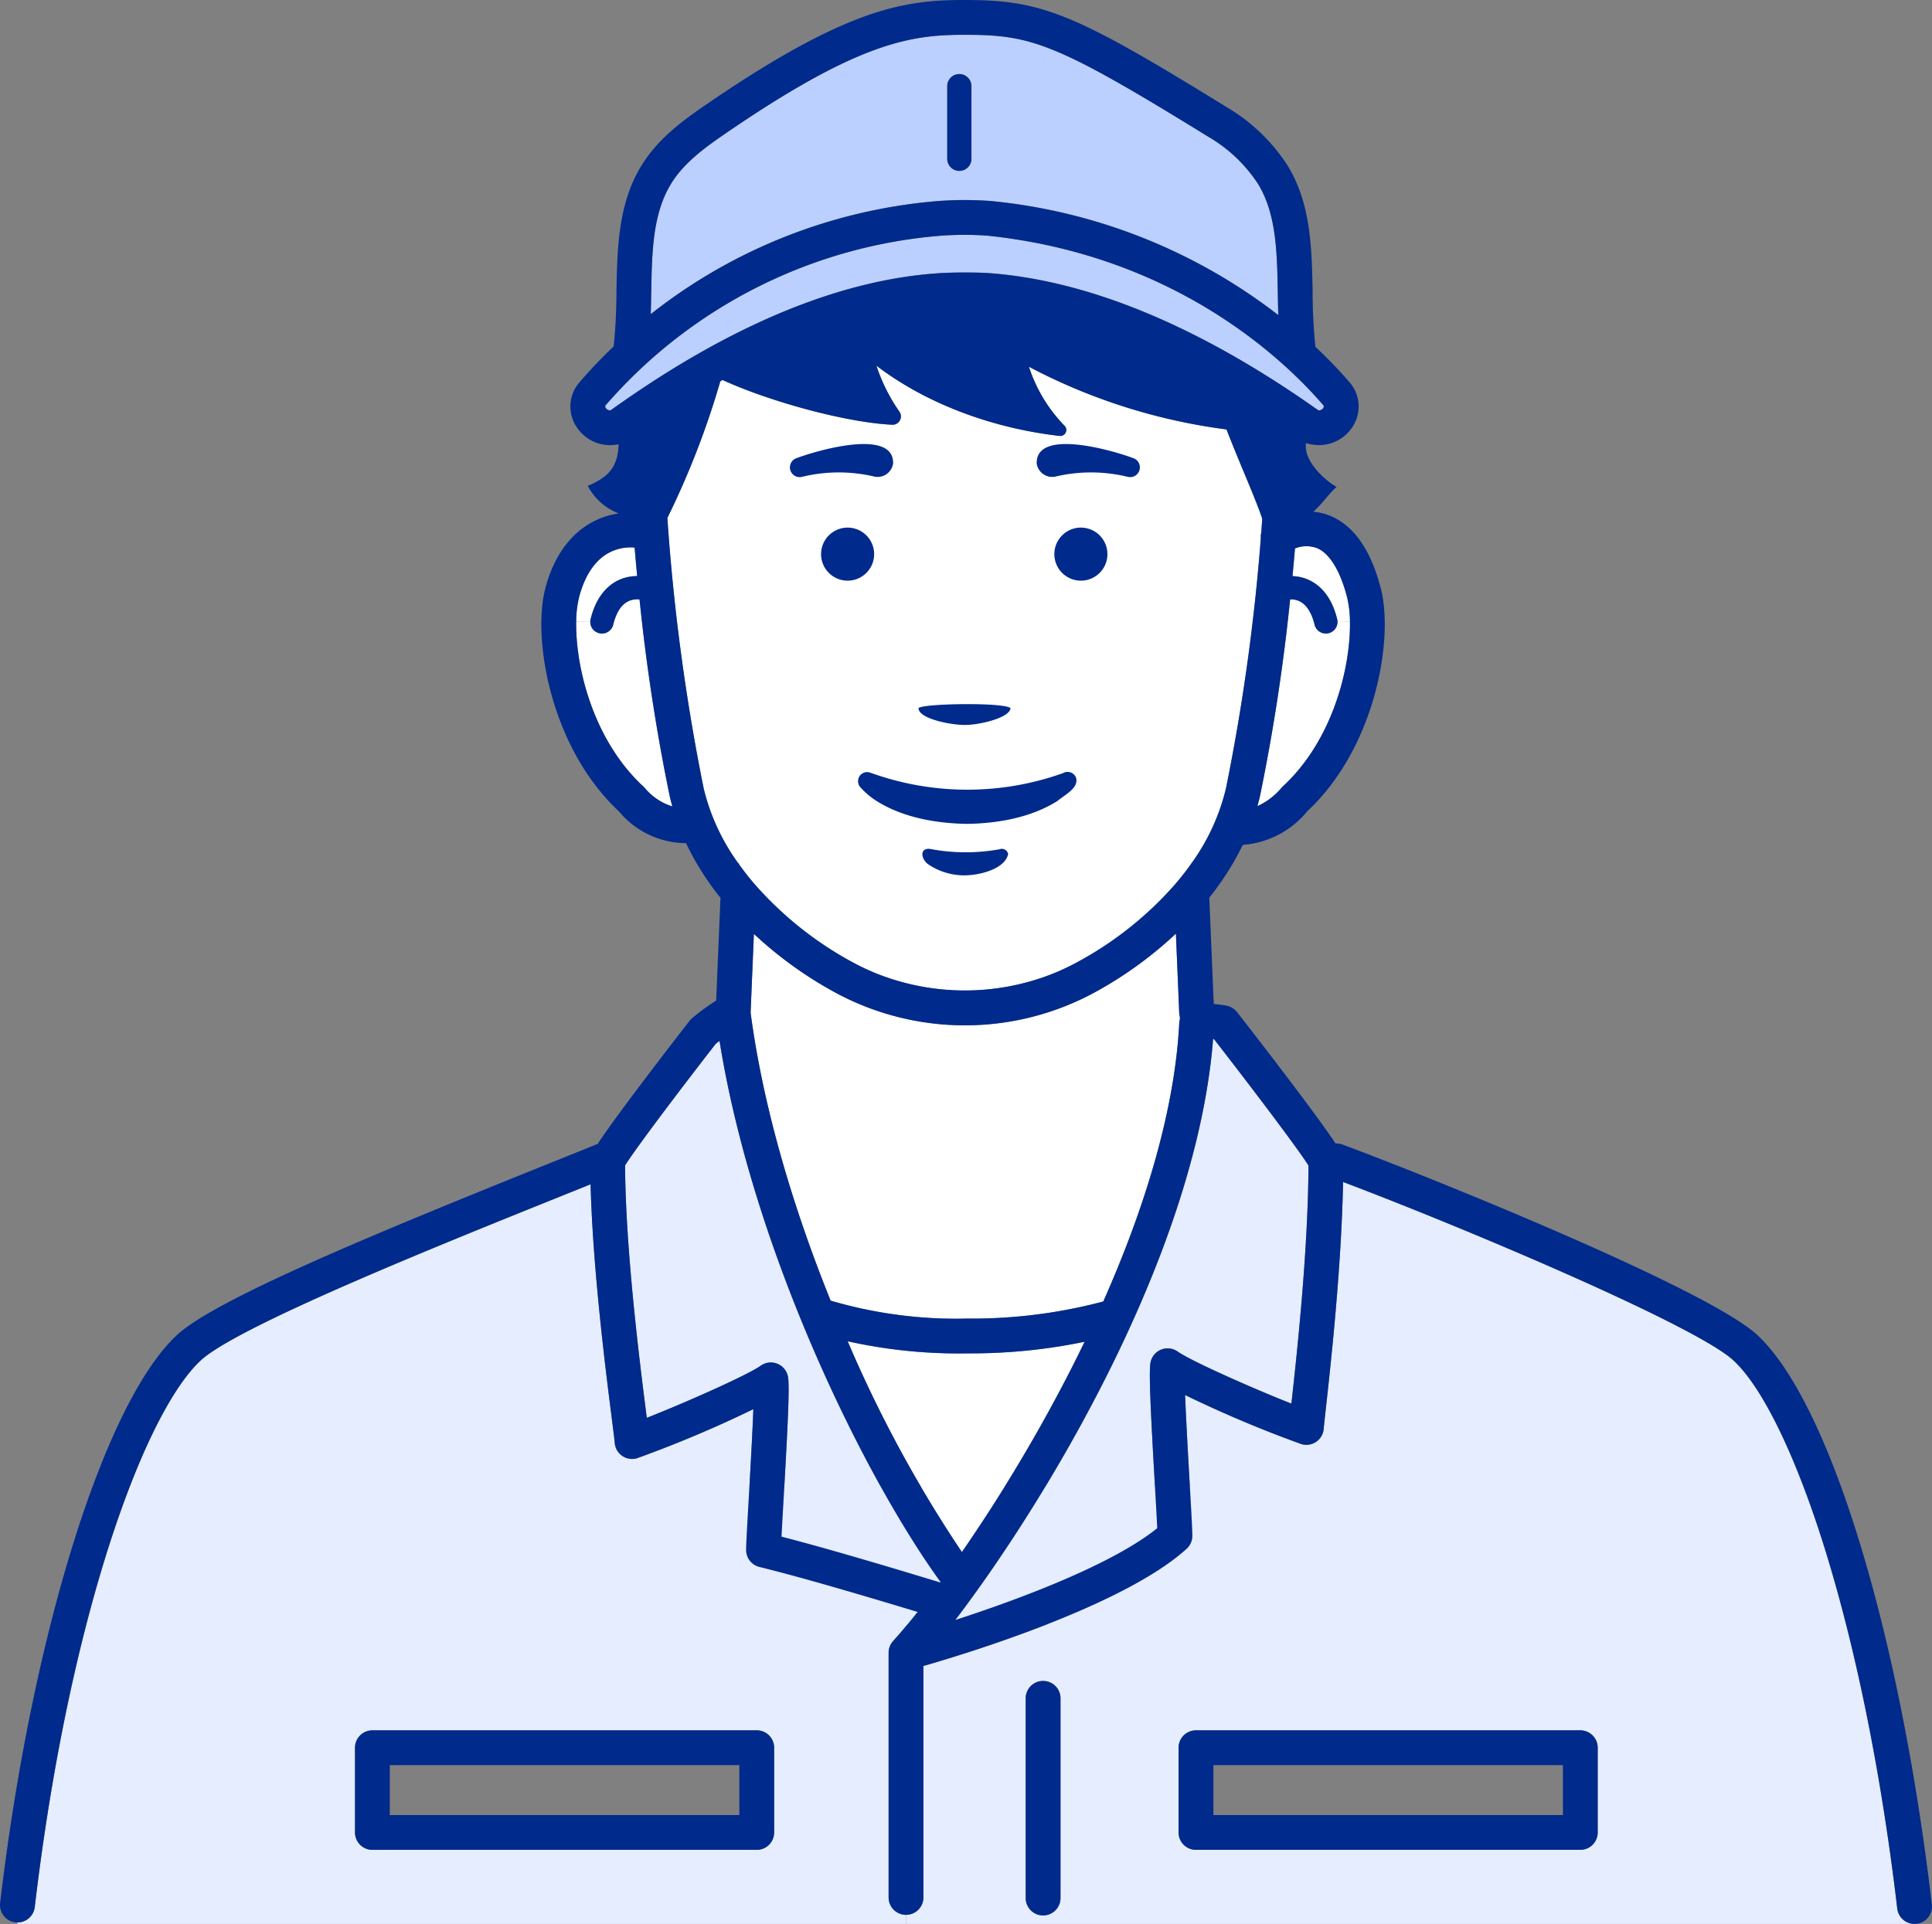 <?xml version="1.0" encoding="UTF-8"?>
<svg xmlns="http://www.w3.org/2000/svg" xmlns:xlink="http://www.w3.org/1999/xlink" id="グループ_2322" data-name="グループ 2322" width="270" height="268.913" viewBox="0 0 270 268.913">
  <rect x="0" y="0" width="270" height="268.913" fill="#808080" stroke="none"/>
  <defs>
    <style>
      .cls-1 {
        fill: none;
      }

      .cls-2 {
        fill: #bcd0ff;
      }

      .cls-3 {
        clip-path: url(#clip-path);
      }

      .cls-4 {
        fill: #e5edff;
      }

      .cls-5 {
        fill: #fff;
      }

      .cls-6 {
        fill: #231815;
      }

      .cls-7 {
        fill: #002a8c;
      }
    </style>
    <clipPath id="clip-path">
      <rect id="長方形_1773" data-name="長方形 1773" class="cls-1" width="270" height="268.913"></rect>
    </clipPath>
  </defs>
  <rect id="長方形_1771" data-name="長方形 1771" class="cls-2" width="134.275" height="19.182" transform="translate(90.136 207.825)"></rect>
  <rect id="長方形_1772" data-name="長方形 1772" class="cls-2" width="134.275" height="19.182" transform="translate(36.651 207.825)"></rect>
  <g id="グループ_2321" data-name="グループ 2321">
    <g id="グループ_2320" data-name="グループ 2320" class="cls-3">
      <path id="パス_916" data-name="パス 916" class="cls-4" d="M127.509,491.064V456.869c0-.076,0-.156.008-.233v-.008a2.332,2.332,0,0,1,.063-.343.32.32,0,0,1,.017-.059,2.688,2.688,0,0,1,.11-.326.173.173,0,0,0,.017-.03,1.941,1.941,0,0,1,.157-.292.4.4,0,0,0,.025-.042,2.216,2.216,0,0,1,.211-.271.188.188,0,0,1,.017-.03c1.036-1.142,2.187-2.508,3.43-4.073-6.179-1.869-15.666-4.707-22.111-6.289a2.434,2.434,0,0,1-1.852-2.364c0-.825.131-3.18.368-7.27.195-3.422.5-8.784.639-12.422a164.956,164.956,0,0,1-16.27,6.864,2.43,2.43,0,0,1-3.1-2.153c-.03-.385-.195-1.679-.4-3.32-.829-6.488-2.669-20.931-2.977-32.82l-4.386,1.764c-16.816,6.767-44.963,18.085-50.1,22.86-7.917,7.342-18.427,35.941-23.19,76.4a2.442,2.442,0,0,1-2.419,2.153v.207H129.941V493.5a2.43,2.43,0,0,1-2.432-2.432m-16-9.085a2.429,2.429,0,0,1-2.432,2.432H55.368a2.432,2.432,0,0,1-2.432-2.432V470.137a2.435,2.435,0,0,1,2.432-2.432h53.713a2.432,2.432,0,0,1,2.432,2.432Z" transform="translate(-3.325 -225.856)"></path>
      <path id="パス_917" data-name="パス 917" class="cls-4" d="M437.9,492.176c-2.2-18.707-5.714-36.123-10.146-50.372-4.014-12.887-8.658-22.45-12.735-26.231-5.27-4.893-37.7-18.58-54.568-24.953-.228,12-1.742,25.664-2.419,31.767-.144,1.315-.262,2.36-.288,2.719a2.431,2.431,0,0,1-3.1,2.157,166.424,166.424,0,0,1-16.27-6.864c.14,3.633.448,9,.643,12.417.237,4.094.368,6.45.368,7.275a2.425,2.425,0,0,1-.8,1.8c-8.653,7.862-30.316,14.519-36.783,16.38v32.35a2.432,2.432,0,0,1-2.432,2.432v1.273H440.316a2.431,2.431,0,0,1-2.415-2.149M320.963,490.7a2.432,2.432,0,0,1-4.864,0V462.79a2.432,2.432,0,0,1,4.864,0Zm75.076-9.169a2.429,2.429,0,0,1-2.432,2.432H339.894a2.432,2.432,0,0,1-2.432-2.432V469.693a2.435,2.435,0,0,1,2.432-2.432h53.713a2.432,2.432,0,0,1,2.432,2.432Z" transform="translate(-172.756 -225.412)"></path>
      <path id="パス_918" data-name="パス 918" class="cls-4" d="M365.031,361.033c-.055,12.083-1.662,26.73-2.39,33.281-4.965-1.945-13.965-5.913-15.894-7.274a2.432,2.432,0,0,0-3.806,1.607c-.22,1.425.013,6.45.63,17.171.135,2.335.262,4.572.321,5.908-6.331,5.135-19.646,10.053-28.21,12.828,12.346-16.194,33.632-50.943,36.017-81.2l.123.013c5.748,7.4,11.817,15.45,13.208,17.67" transform="translate(-182.168 -198.134)"></path>
      <path id="パス_919" data-name="パス 919" class="cls-4" d="M250.629,419.608c-.017.021-.034.042-.051.068-5.528-1.679-15.069-4.568-22.179-6.4.072-1.341.178-3.2.288-5.122.613-10.721.85-15.746.63-17.167a2.436,2.436,0,0,0-3.811-1.611c-1.929,1.37-10.975,5.354-15.932,7.291-.017-.14-.034-.283-.055-.436-.876-6.881-2.91-22.839-2.978-34.842,1.37-2.212,7.245-10.024,12.671-17,.178-.14.351-.279.529-.414,4.733,29.572,20.411,61.237,30.887,75.638" transform="translate(-119.187 -198.492)"></path>
      <path id="パス_864" data-name="パス 864" class="cls-5" d="M313.21,443.332c-1.091,2.263-2.182,4.411-3.24,6.416a226.579,226.579,0,0,1-13.906,22.966A178.337,178.337,0,0,1,280.1,443.26a71.419,71.419,0,0,0,16.689,1.692c.2,0,.4,0,.6,0a78.066,78.066,0,0,0,15.822-1.624" transform="translate(-161.636 -255.788)"></path>
      <path id="パス_865" data-name="パス 865" class="cls-5" d="M308.024,320.354a2.4,2.4,0,0,0-.089.55c-.656,13.2-5.388,27.25-10.624,39.058a71.526,71.526,0,0,1-19.016,2.39,62.314,62.314,0,0,1-19.091-2.508c-5.126-12.705-9.4-26.776-11.183-40.243l.461-11.017a55.167,55.167,0,0,0,11.7,8.374,38.071,38.071,0,0,0,35.561,0,55.2,55.2,0,0,0,11.715-8.408l.469,11.246a2.418,2.418,0,0,0,.1.558" transform="translate(-143.124 -178.052)"></path>
      <path id="パス_866" data-name="パス 866" class="cls-6" d="M244.132,285.33c-.047,0-.093,0-.14,0,.047.068.1.135.148.2a1.674,1.674,0,0,1-.008-.207m63.106,0a.656.656,0,0,1,0,.093l.063-.089a.261.261,0,0,0-.059,0" transform="translate(-140.798 -164.653)"></path>
      <path id="パス_867" data-name="パス 867" class="cls-7" d="M448.009,574.263v11.842a2.43,2.43,0,0,1-2.432,2.432H391.864a2.432,2.432,0,0,1-2.432-2.432V574.263a2.435,2.435,0,0,1,2.432-2.432h53.713a2.432,2.432,0,0,1,2.432,2.432m-4.864,2.432H394.3v6.979h48.849Z" transform="translate(-224.726 -329.982)"></path>
      <path id="パス_868" data-name="パス 868" class="cls-7" d="M343.786,557.943v27.914a2.432,2.432,0,0,1-4.864,0V557.943a2.432,2.432,0,1,1,4.864,0" transform="translate(-195.579 -320.564)"></path>
      <path id="パス_869" data-name="パス 869" class="cls-7" d="M175.879,574.263v11.842a2.43,2.43,0,0,1-2.432,2.432H119.734a2.432,2.432,0,0,1-2.432-2.432V574.263a2.435,2.435,0,0,1,2.432-2.432h53.713a2.432,2.432,0,0,1,2.432,2.432m-4.864,2.432H122.166v6.979h48.849Z" transform="translate(-67.69 -329.982)"></path>
      <path id="パス_870" data-name="パス 870" class="cls-2" d="M300.329,101.809a.7.7,0,0,1-.668.326c-.249-.165-.651-.448-1.045-.723-16.084-11.2-31.175-17.4-44.849-18.444-.892-.068-2.161-.1-3.434-.1-1.379,0-2.766.034-3.688.1-13.712.888-28.819,7.1-44.9,18.449-.385.275-.778.554-1.023.719a.713.713,0,0,1-.664-.326.312.312,0,0,1,.038-.444,69.381,69.381,0,0,1,46.874-23.642,45.687,45.687,0,0,1,6.412,0c26.345,2.753,41.579,17.455,46.908,23.646a.312.312,0,0,1,.038.444" transform="translate(-115.403 -44.785)"></path>
      <path id="パス_871" data-name="パス 871" class="cls-2" d="M302.655,47.543c-.1-5.659-.195-11.009-2.774-15.222a20.792,20.792,0,0,0-6.966-6.589C271.565,12.553,268.2,11.5,258.872,11.5c-7.6,0-14.921,1.04-33.941,14.164-3.1,2.144-5.494,4.094-7.067,6.657-2.58,4.212-2.673,9.563-2.774,15.222-.017.994-.034,2-.068,3a74.592,74.592,0,0,1,40.192-15.818,50.167,50.167,0,0,1,7.351,0,77.894,77.894,0,0,1,40.162,15.949c-.034-1.053-.055-2.1-.072-3.138M259.841,28.832a1.692,1.692,0,0,1-3.384,0V18.681a1.692,1.692,0,0,1,3.384,0Z" transform="translate(-124.081 -6.636)"></path>
      <path id="パス_872" data-name="パス 872" class="cls-5" d="M419.042,224.206a2.636,2.636,0,0,0-.186.19,9.549,9.549,0,0,1-3.383,2.58c.14-.491.267-.977.376-1.468a274.257,274.257,0,0,0,4.2-27.44,2.923,2.923,0,0,1,1.087.173c1.1.415,1.886,1.548,2.33,3.371a1.624,1.624,0,0,0,1.577,1.235,1.5,1.5,0,0,0,.385-.047,1.623,1.623,0,0,0,1.239-1.573l1.738-.025c.106,6.327-2.369,16.537-9.368,23" transform="translate(-239.753 -114.297)"></path>
      <path id="パス_873" data-name="パス 873" class="cls-5" d="M435.109,191.079l-1.738.025a1.555,1.555,0,0,0-.046-.389c-.888-3.641-2.851-5.075-4.344-5.638a6.038,6.038,0,0,0-1.9-.376q.19-1.948.347-3.866a4.254,4.254,0,0,1,3.159-.017c1.726.778,3.189,3.206,4.124,6.839a15.241,15.241,0,0,1,.4,3.422" transform="translate(-246.453 -104.173)"></path>
      <path id="パス_874" data-name="パス 874" class="cls-5" d="M244.14,285.537c-.051-.068-.1-.135-.148-.2.047,0,.093,0,.14,0a1.674,1.674,0,0,0,.008.207" transform="translate(-140.798 -164.653)"></path>
      <path id="パス_875" data-name="パス 875" class="cls-5" d="M393.585,285.334l-.063.089a.652.652,0,0,0,0-.093.261.261,0,0,1,.059,0" transform="translate(-227.086 -164.653)"></path>
      <path id="パス_876" data-name="パス 876" class="cls-5" d="M203.828,227.007a8.213,8.213,0,0,1-3.887-2.618c-.059-.068-.123-.131-.186-.19-7-6.471-9.478-16.689-9.368-23.012l1.967.03a1.624,1.624,0,0,0,1.243,1.578,1.5,1.5,0,0,0,.385.047,1.624,1.624,0,0,0,1.578-1.239c.44-1.819,1.227-2.952,2.326-3.367a3.046,3.046,0,0,1,1.353-.165,273.691,273.691,0,0,0,4.2,27.432c.114.5.245,1.007.385,1.506" transform="translate(-109.863 -114.29)"></path>
      <path id="パス_877" data-name="パス 877" class="cls-5" d="M198.914,184.915a6.333,6.333,0,0,0-2.17.385c-1.489.563-3.451,2-4.339,5.638a1.737,1.737,0,0,0-.047.385l-1.967-.03a14.923,14.923,0,0,1,.4-3.413c.736-2.855,2.072-4.948,3.866-6.048a6.415,6.415,0,0,1,3.9-.9c.11,1.315.228,2.648.359,3.984" transform="translate(-109.868 -104.396)"></path>
      <path id="パス_878" data-name="パス 878" class="cls-5" d="M303.515,144.184a2.576,2.576,0,0,0-.059.787,287.644,287.644,0,0,1-4.859,34.905,29.569,29.569,0,0,1-4.843,10.544.261.261,0,0,0-.059,0,.657.657,0,0,1,0,.093c-.66.93-1.375,1.848-2.153,2.753-.076.089-.152.178-.228.262a49.256,49.256,0,0,1-13.729,10.819,32.253,32.253,0,0,1-3.7,1.688,33.4,33.4,0,0,1-23.685-.042,32.671,32.671,0,0,1-3.595-1.645,49.538,49.538,0,0,1-13.712-10.823,36.914,36.914,0,0,1-2.3-2.9,1.66,1.66,0,0,1-.008-.207c-.047,0-.093,0-.14,0a29.63,29.63,0,0,1-4.864-10.544,290.6,290.6,0,0,1-5.063-37.747,116.915,116.915,0,0,0,7.4-19.1l.313-.178c6.522,2.99,17.205,5.942,23.718,6.255a1.165,1.165,0,0,0,.99-1.84,24.629,24.629,0,0,1-3.206-6.416c6.847,5.223,15.979,8.713,25.609,9.821a.838.838,0,0,0,.685-1.421A21.178,21.178,0,0,1,271.046,121a81.513,81.513,0,0,0,27.453,8.738c.055.009.106.009.161.013,1.78,4.631,4.077,9.7,4.991,12.485-.038.643-.085,1.294-.135,1.95" transform="translate(-127.255 -69.738)"></path>
      <path id="パス_879" data-name="パス 879" class="cls-7" d="M316.376,26.167V36.317a1.692,1.692,0,0,1-3.384,0V26.167a1.692,1.692,0,0,1,3.384,0" transform="translate(-180.616 -14.124)"></path>
      <path id="パス_880" data-name="パス 880" class="cls-7" d="M269.984,266.193c-4.5-38.259-14.316-70.25-24.408-79.605-6.89-6.4-45.436-21.963-57.943-26.607a2.334,2.334,0,0,0-.981-.148c-2.927-4.42-11.808-15.856-13.767-18.368a2.429,2.429,0,0,0-1.489-.9,16.424,16.424,0,0,0-1.772-.233L169,125.46a38.833,38.833,0,0,0,4.678-7.368,12.877,12.877,0,0,0,9.017-4.7c9.495-8.861,12.113-24.006,10.282-31.12-1.345-5.244-3.646-8.632-6.835-10.07a8.193,8.193,0,0,0-2.605-.681c1.277-1.121,2.153-2.5,3.248-3.46-1.713-.985-4.648-3.654-4.263-6.133l.186.059a5.87,5.87,0,0,0,1.607.224,5.56,5.56,0,0,0,4.712-2.567,5.148,5.148,0,0,0-.448-6.238,65.135,65.135,0,0,0-4.75-4.931,75.9,75.9,0,0,1-.389-7.655c-.11-6.065-.22-12.333-3.493-17.675a25.5,25.5,0,0,0-8.556-8.192C150.1,1.814,145.653,0,134.792,0c-8.455,0-16.528,1.1-36.7,15.023-3.13,2.161-6.314,4.635-8.45,8.125-3.274,5.342-3.383,11.61-3.493,17.675a75.96,75.96,0,0,1-.385,7.592C83.887,50.2,82.3,51.9,81.006,53.409a5.148,5.148,0,0,0-.448,6.238,5.59,5.59,0,0,0,5.887,2.445c-.076,3.51-1.785,4.733-4.3,5.824a8.18,8.18,0,0,0,4.331,3.849,11.067,11.067,0,0,0-4.238,1.518c-2.893,1.772-4.982,4.885-6.04,8.992-1.827,7.114.787,22.259,10.286,31.12a12.267,12.267,0,0,0,9.284,4.454c.038,0,.072,0,.106,0a38.625,38.625,0,0,0,4.813,7.642l-.6,14.363a28.922,28.922,0,0,0-3.345,2.445,2.367,2.367,0,0,0-.381.389c-1.823,2.343-10.1,13.022-12.857,17.226a2.115,2.115,0,0,0-.3.1c-2.068.837-4.382,1.772-6.873,2.77-24.133,9.711-46.24,18.838-51.594,23.811C14.575,196,4.412,228.649.018,265.982a2.433,2.433,0,0,0,2.132,2.707c.1.008.195.017.288.017a2.442,2.442,0,0,0,2.419-2.153c4.762-40.454,15.272-69.053,23.19-76.4,5.139-4.775,33.285-16.093,50.1-22.86l4.386-1.764c.309,11.889,2.149,26.332,2.978,32.82.207,1.641.372,2.935.4,3.32a2.43,2.43,0,0,0,3.1,2.153,164.956,164.956,0,0,0,16.27-6.864c-.135,3.637-.444,9-.639,12.422-.237,4.09-.368,6.446-.368,7.27a2.434,2.434,0,0,0,1.853,2.364c6.446,1.582,15.932,4.42,22.111,6.289-1.243,1.565-2.394,2.931-3.43,4.073a.183.183,0,0,0-.017.03,2.208,2.208,0,0,0-.211.271.37.37,0,0,1-.025.042,1.937,1.937,0,0,0-.156.292.183.183,0,0,1-.017.03,2.68,2.68,0,0,0-.11.326.315.315,0,0,0-.017.059,2.327,2.327,0,0,0-.063.343v.008c0,.076-.008.157-.008.233v34.195a2.432,2.432,0,1,0,4.864,0V232.857c6.467-1.861,28.13-8.518,36.783-16.38a2.425,2.425,0,0,0,.8-1.8c0-.825-.131-3.181-.368-7.275-.195-3.417-.5-8.784-.643-12.417a166.442,166.442,0,0,0,16.27,6.864,2.431,2.431,0,0,0,3.1-2.157c.025-.36.144-1.4.288-2.72.677-6.1,2.191-19.764,2.419-31.767,16.867,6.374,49.3,20.06,54.567,24.953,4.077,3.781,8.721,13.344,12.735,26.231,4.432,14.249,7.943,31.665,10.146,50.372a2.431,2.431,0,0,0,2.415,2.149,2.175,2.175,0,0,0,.288-.017,2.435,2.435,0,0,0,2.136-2.7M184.136,76.645c1.726.778,3.189,3.206,4.124,6.839a15.245,15.245,0,0,1,.4,3.422c.106,6.327-2.368,16.537-9.368,23a2.661,2.661,0,0,0-.186.19,9.548,9.548,0,0,1-3.383,2.58c.14-.491.266-.977.376-1.468a274.257,274.257,0,0,0,4.2-27.44,2.922,2.922,0,0,1,1.087.173c1.1.414,1.886,1.548,2.33,3.371a1.624,1.624,0,0,0,1.578,1.235,1.5,1.5,0,0,0,.385-.047,1.623,1.623,0,0,0,1.239-1.573,1.553,1.553,0,0,0-.047-.389c-.888-3.642-2.851-5.075-4.344-5.638a6.036,6.036,0,0,0-1.9-.376q.19-1.948.347-3.866a4.254,4.254,0,0,1,3.159-.017M91.009,40.907c.1-5.659.195-11.009,2.774-15.222,1.573-2.563,3.963-4.513,7.067-6.657C119.87,5.9,127.2,4.864,134.792,4.864c9.326,0,12.692,1.053,34.042,14.232a20.793,20.793,0,0,1,6.966,6.589c2.58,4.212,2.673,9.563,2.774,15.222.017,1.036.038,2.085.072,3.138A77.894,77.894,0,0,0,138.484,28.1a50.17,50.17,0,0,0-7.351,0A74.592,74.592,0,0,0,90.941,43.909c.034-1.007.051-2.009.068-3M86.344,56.631c-.385.275-.778.554-1.023.719a.713.713,0,0,1-.664-.326.312.312,0,0,1,.038-.444,69.382,69.382,0,0,1,46.874-23.642,45.69,45.69,0,0,1,6.412,0c26.345,2.753,41.579,17.455,46.908,23.646a.312.312,0,0,1,.038.444.7.7,0,0,1-.668.326c-.249-.165-.651-.448-1.045-.723-16.084-11.2-31.175-17.4-44.848-18.444-.892-.068-2.161-.1-3.434-.1-1.379,0-2.766.034-3.688.1-13.712.888-28.819,7.1-44.9,18.449M90.078,110.1a2.659,2.659,0,0,0-.186-.19c-7-6.471-9.478-16.689-9.368-23.012a14.924,14.924,0,0,1,.4-3.413c.736-2.855,2.072-4.948,3.866-6.048a6.415,6.415,0,0,1,3.9-.9c.11,1.315.228,2.648.36,3.984a6.333,6.333,0,0,0-2.17.385c-1.489.563-3.451,2-4.339,5.638a1.74,1.74,0,0,0-.047.385A1.624,1.624,0,0,0,83.734,88.5a1.5,1.5,0,0,0,.385.047A1.623,1.623,0,0,0,85.7,87.311c.44-1.819,1.227-2.952,2.326-3.367a3.047,3.047,0,0,1,1.353-.165,273.7,273.7,0,0,0,4.2,27.432c.114.5.245,1.007.385,1.506a8.213,8.213,0,0,1-3.887-2.618m8.252.038A290.62,290.62,0,0,1,93.267,72.39a116.908,116.908,0,0,0,7.4-19.1l.313-.178c6.522,2.99,17.205,5.942,23.718,6.255a1.165,1.165,0,0,0,.99-1.84,24.628,24.628,0,0,1-3.206-6.416c6.847,5.223,15.979,8.713,25.609,9.821a.838.838,0,0,0,.685-1.421,21.177,21.177,0,0,1-4.982-8.252A81.513,81.513,0,0,0,171.245,60c.055.008.106.008.161.013,1.781,4.631,4.077,9.7,4.991,12.485-.038.643-.085,1.294-.135,1.95a2.573,2.573,0,0,0-.059.787,287.644,287.644,0,0,1-4.86,34.905,29.567,29.567,0,0,1-4.843,10.544l-.063.089c-.66.93-1.375,1.848-2.153,2.753-.076.089-.152.178-.228.262A49.258,49.258,0,0,1,150.326,134.6a32.253,32.253,0,0,1-3.7,1.688,33.4,33.4,0,0,1-23.685-.042,32.682,32.682,0,0,1-3.595-1.645,49.538,49.538,0,0,1-13.712-10.823,36.9,36.9,0,0,1-2.3-2.9c-.051-.068-.1-.135-.148-.2a29.63,29.63,0,0,1-4.864-10.544M135.172,184.3a62.319,62.319,0,0,1-19.091-2.508c-5.126-12.705-9.4-26.776-11.183-40.243l.461-11.018a55.166,55.166,0,0,0,11.7,8.374,38.071,38.071,0,0,0,35.561,0,55.194,55.194,0,0,0,11.715-8.408l.469,11.246a1.7,1.7,0,0,1,.008,1.108c-.656,13.2-5.388,27.25-10.624,39.058a71.528,71.528,0,0,1-19.015,2.39m16.4,3.244c-1.091,2.263-2.182,4.411-3.24,6.416a226.584,226.584,0,0,1-13.906,22.965,178.324,178.324,0,0,1-15.962-29.453,71.423,71.423,0,0,0,16.689,1.692c.2,0,.4,0,.6,0a78.079,78.079,0,0,0,15.822-1.624m-20.183,33.641c-5.528-1.679-15.069-4.568-22.179-6.4.072-1.341.178-3.2.288-5.122.613-10.721.85-15.746.63-17.167a2.436,2.436,0,0,0-3.811-1.611c-1.929,1.37-10.975,5.354-15.932,7.291-.017-.14-.034-.283-.055-.436-.875-6.881-2.91-22.839-2.978-34.842,1.37-2.212,7.245-10.024,12.671-17,.178-.14.351-.279.529-.414,4.733,29.572,20.411,61.237,30.887,75.638-.017.021-.034.042-.051.068m49.082-25c-4.965-1.945-13.965-5.913-15.894-7.274a2.432,2.432,0,0,0-3.806,1.607c-.22,1.425.013,6.45.63,17.171.135,2.335.262,4.572.321,5.908-6.331,5.134-19.646,10.053-28.21,12.828,12.346-16.194,33.632-50.943,36.017-81.2l.123.013c5.748,7.4,11.817,15.45,13.208,17.67-.055,12.083-1.662,26.73-2.39,33.281" transform="translate(0 0)"></path>
      <path id="パス_881" data-name="パス 881" class="cls-7" d="M278.727,178.066a3.708,3.708,0,1,1-3.708-3.706,3.708,3.708,0,0,1,3.708,3.706" transform="translate(-156.564 -100.616)"></path>
      <path id="パス_882" data-name="パス 882" class="cls-7" d="M355.809,178.066a3.708,3.708,0,1,1-3.708-3.706,3.708,3.708,0,0,1,3.708,3.706" transform="translate(-201.045 -100.616)"></path>
      <path id="パス_883" data-name="パス 883" class="cls-7" d="M310.007,235.605c2.131,0,6.353-1.044,6.353-2.363-1.036-.835-12.288-.628-12.848,0-.052,1.458,4.36,2.363,6.495,2.363" transform="translate(-175.145 -134.277)"></path>
      <path id="パス_884" data-name="パス 884" class="cls-7" d="M285.234,255.213a39.791,39.791,0,0,0,26.886.057,1.277,1.277,0,0,1,1.829.62c.415,1.424-1.413,2.313-2.645,3.3-3.689,2.292-8.221,3.1-12.591,3.169-4.34-.067-8.922-.883-12.6-3.174a10.937,10.937,0,0,1-2.321-1.967,1.269,1.269,0,0,1,1.442-2" transform="translate(-163.574 -147.205)"></path>
      <path id="パス_885" data-name="パス 885" class="cls-7" d="M305.8,280.518a26.639,26.639,0,0,0,9.746.063.9.9,0,0,1,1.223.675c-.428,1.863-3.169,2.669-4.906,2.884a9,9,0,0,1-6.225-1.433c-.98-.65-1.347-2.284.162-2.191" transform="translate(-175.878 -161.874)"></path>
      <path id="パス_886" data-name="パス 886" class="cls-7" d="M261.8,148.764c2.73-1.053,13.76-4.32,13.626.694a2.192,2.192,0,0,1-2.806,1.79,21.657,21.657,0,0,0-9.9.077,1.365,1.365,0,0,1-.919-2.56" transform="translate(-150.613 -84.68)"></path>
      <path id="パス_887" data-name="パス 887" class="cls-7" d="M356.18,148.764c-2.73-1.053-13.76-4.32-13.626.694a2.192,2.192,0,0,0,2.806,1.79,21.657,21.657,0,0,1,9.9.077,1.365,1.365,0,0,0,.919-2.56" transform="translate(-197.674 -84.68)"></path>
    </g>
  </g>
</svg>
